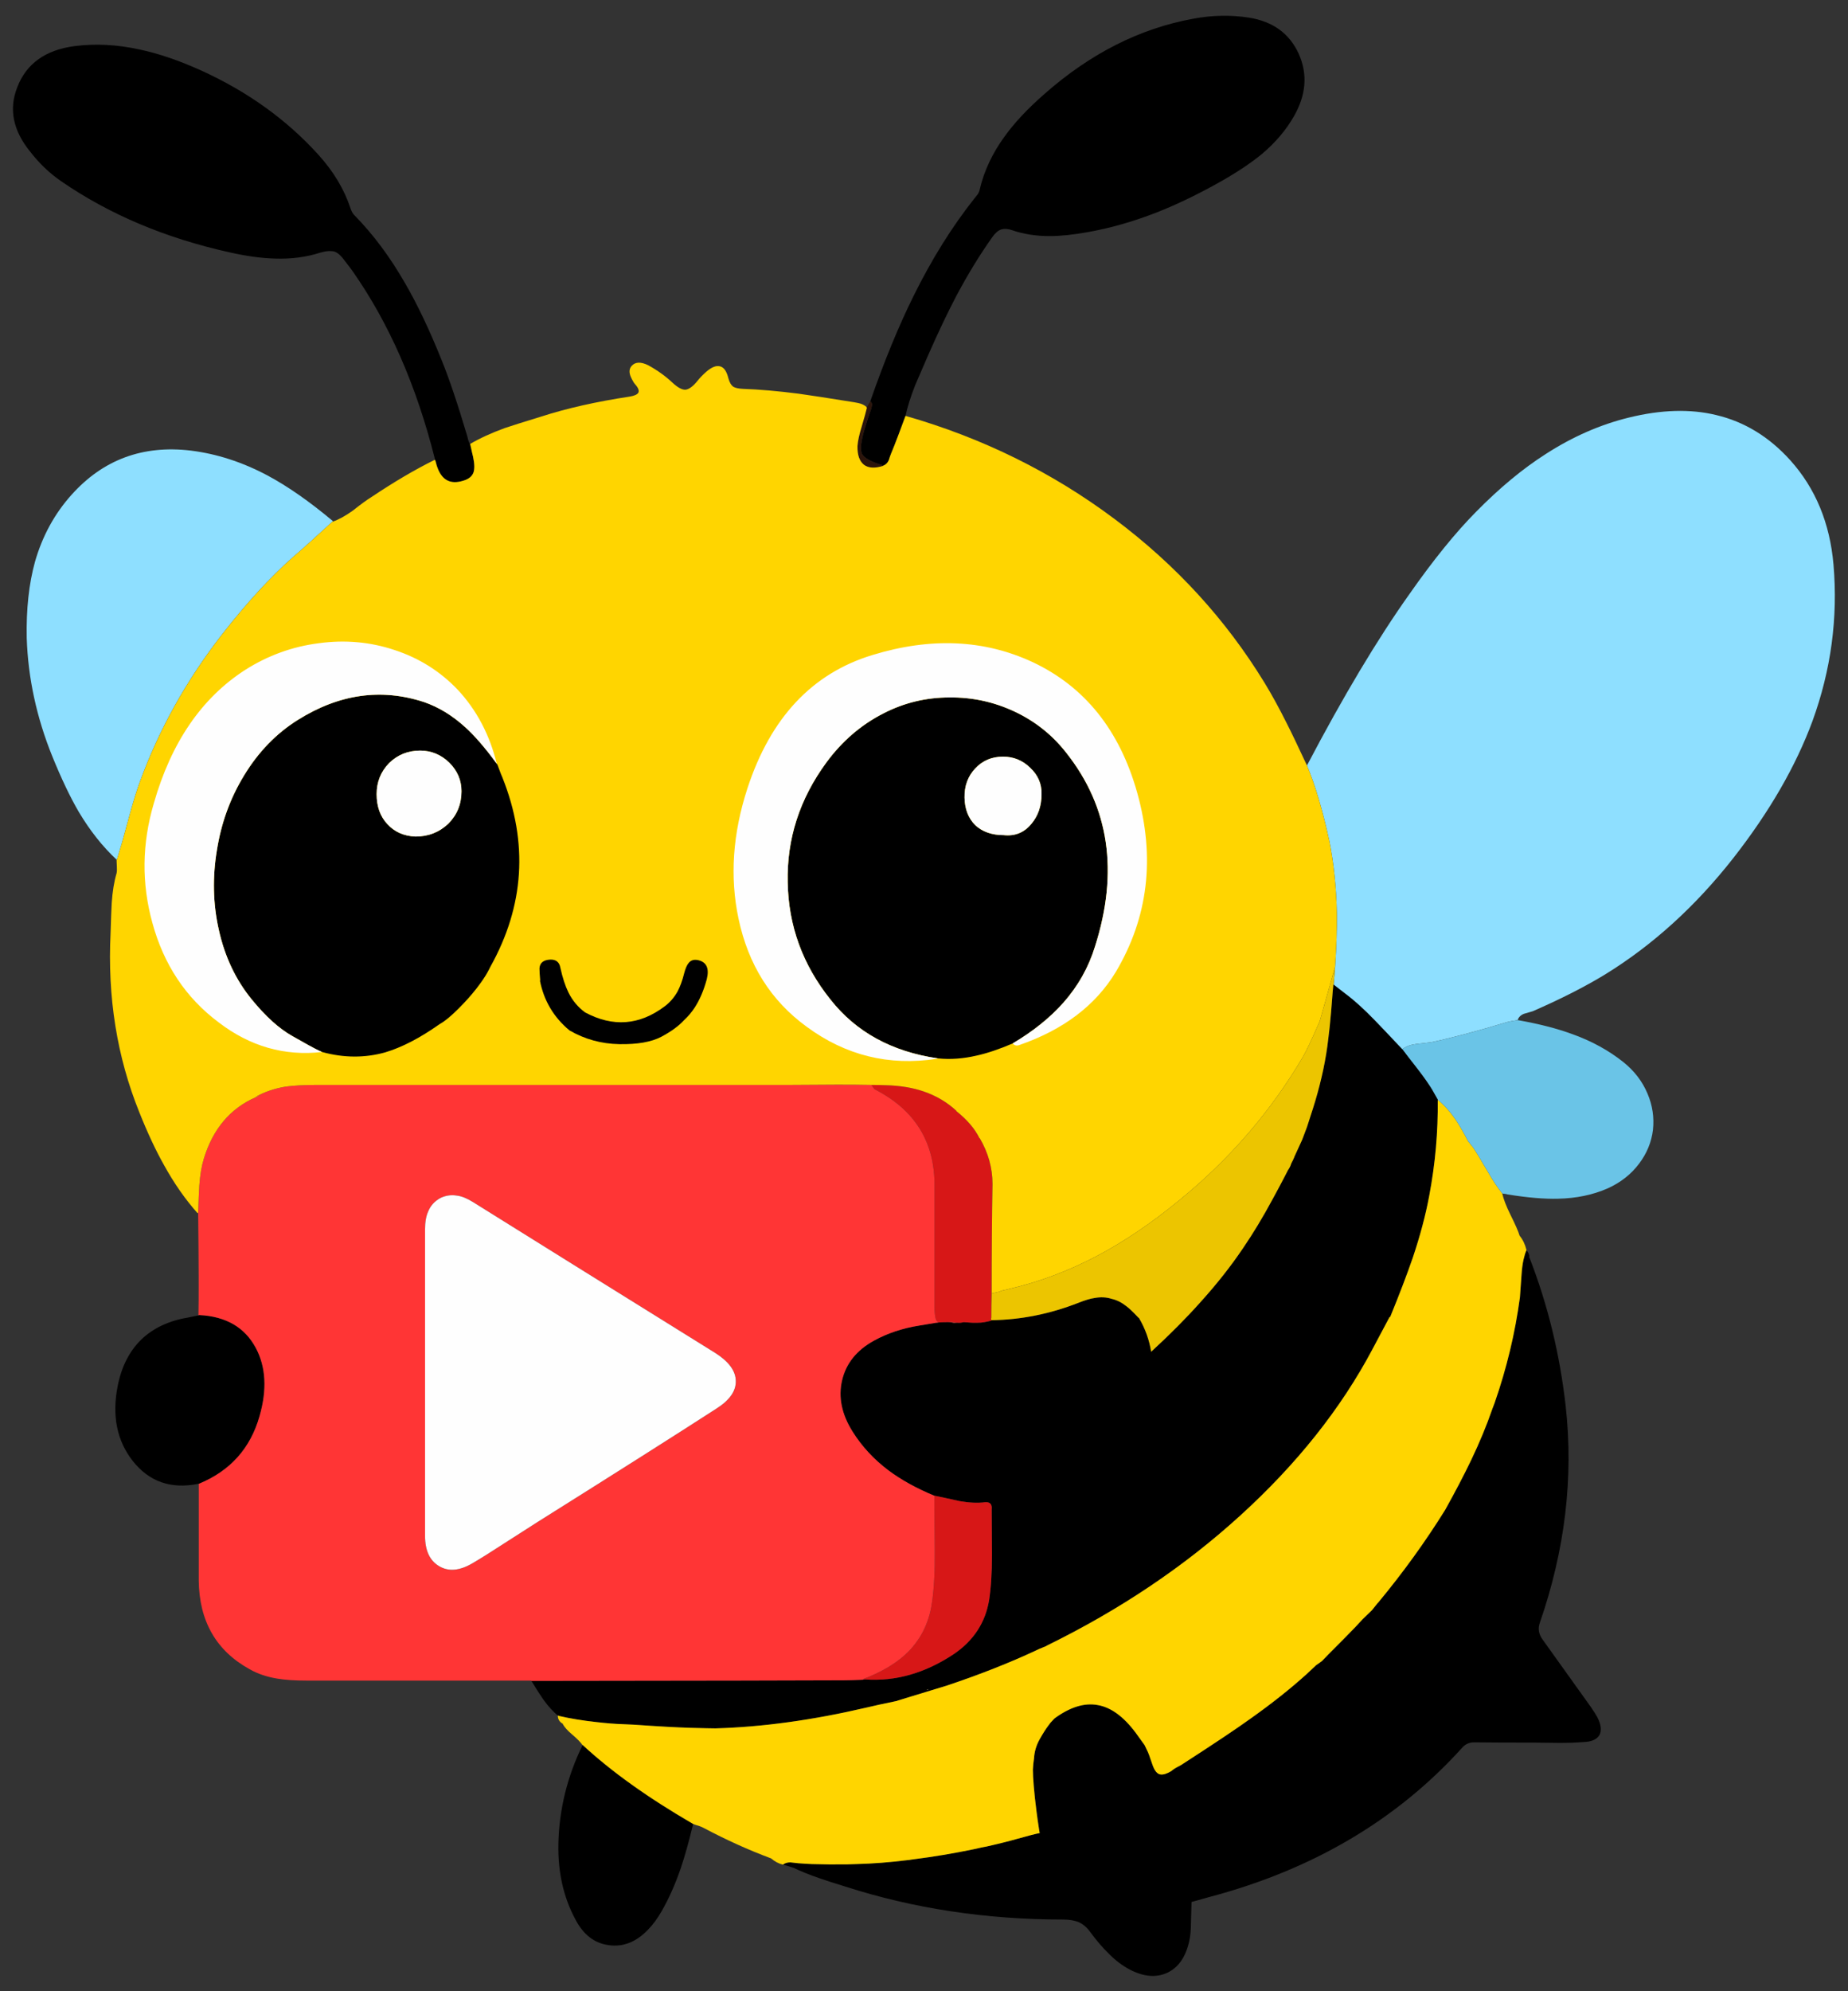 
<svg xmlns="http://www.w3.org/2000/svg" version="1.1" xmlns:xlink="http://www.w3.org/1999/xlink" preserveAspectRatio="none" x="0px" y="0px" width="325px" height="350px" viewBox="0 0 325 350">
<rect x="0" y="0" width="325" height="350" fill="#333333" stroke="none"/>
<defs>
<g id="ClipsBee_Logo_0_Layer0_0_FILL">
<path fill="#000000" stroke="none" d="
M -60.05 131.7
L -60.05 131.75
Q -64.1 140.05 -64.3 149.1 -64.45 156.5 -61.35 162.3 -59.25 166.4 -55.45 166.9 -51.65 167.45 -48.5 164.15 -47.2 162.8 -46.15 160.95 -44.25 157.65 -42.8 153.45 -41.7 150.2 -40.6 145.6 -52.5 138.7 -60.05 131.7
M -141.8 68.6
Q -143.35 76.45 -139.15 81.8 -134.8 87.3 -127.55 85.8
L -127.5 85.8
Q -119.25 82.4 -116.85 73.9 -114.85 66.95 -117.5 61.95 -120.4 56.5 -127.45 56.15 -127.5 56.15 -127.55 56.2 -128.45 56.4 -129.5 56.6 -134.55 57.45 -137.7 60.5 -140.8 63.55 -141.8 68.6
M -149.35 -166.9
Q -157.05 -165.9 -159.45 -159.7 -161.75 -153.95 -157.2 -148.35 -154.8 -145.25 -151.75 -143.15 -139.05 -134.4 -122.15 -130.65 -117.75 -129.65 -114.15 -129.55 -109.85 -129.4 -106.15 -130.6 -104.6 -131.05 -103.6 -130.75 -102.75 -130.4 -101.9 -129.2 -100.7 -127.65 -100.5 -127.35 -90.85 -113.6 -86 -94.25 -86 -94.2 -85.95 -94.1 -85.9 -93.9 -85.8 -93.55 -85.7 -93.15 -85.6 -92.9 -84.4 -89.45 -81.05 -90.5 -79.65 -90.9 -79.25 -91.9 -78.9 -92.85 -79.3 -94.7 -79.4 -95.05 -79.8 -96.9 -79.8 -96.95 -79.85 -96.95 -80.15 -97.45 -80.3 -98.25 -82.85 -106.85 -84.85 -111.75 -88.05 -119.7 -91.25 -125.2 -95.2 -132.1 -100.15 -137.15 -100.55 -137.5 -100.85 -138.35 -102.5 -143.4 -106.55 -147.85 -114.9 -157.05 -127.1 -162.6 -132.95 -165.25 -137.95 -166.3 -143.85 -167.6 -149.35 -166.9
M 106.45 46.05
Q 106.5 45.35 105.95 44.75 105.65 45.45 105.45 46.35 105.2 47.45 105.1 48.85
L 104.8 53.05
Q 103.55 62.4 100.35 71.6 100.15 72.15 99.95 72.65 98.45 77 96.2 81.7 94.35 85.55 91.65 90.4 86.45 98.75 79.95 106.6 79.9 106.7 79.8 106.75 79.3 107.35 78.8 108 78.7 108.1 78.6 108.2 77.4 109.35 77.15 109.6 76.25 110.55 75.9 110.95 74.95 111.95 73.75 113.15 70.5 116.4 70 116.95 69.55 117.3 68.95 117.7 68.9 117.75 68.85 117.8
L 67.3 119.25
Q 63.05 123.1 57.4 127.1 53.8 129.7 45.2 135.25 44.2 135.75 43.75 136.1 43.6 136.2 43.5 136.3 42.35 137 41.6 136.9 40.75 136.8 40.2 135.25 39.45 133 39.25 132.7 39.15 132.5 38.8 131.75
L 37.25 129.6
Q 34.05 125.3 30.55 124.7 27.05 124.05 22.95 127.05
L 22.25 127.8 21.95 128.2
Q 21.25 129.1 20.35 130.7 19.45 132.3 19.35 134.05 19.2 135 19.15 136.05 19.15 137.1 19.3 138.9 19.45 140.8 19.8 143.5 19.95 144.7 20.25 146.65 20.3 146.9 20.35 147.2 19.3 147.4 16.45 148.2 14.2 148.85 10.2 149.75
L 10.95 149.55
Q 9.8 149.8 8.7 150.05 3.4 151.15 -1.75 151.8
L -2.85 151.95
Q -7.65 152.55 -11.9 152.65
L -13.45 152.7
Q -16.6 152.75 -19.7 152.65 -20.95 152.6 -22.15 152.5 -23.05 152.4 -23.5 152.35 -24.3 152.35 -24.8 152.75 -23.5 153.1 -23 153.3
L -22.95 153.3
Q -21.1 154.2 -18.5 155.1 -16.95 155.65 -13.85 156.6 4.15 162.4 24.5 162.4 26.15 162.4 27.3 162.9 28.45 163.45 29.35 164.75 30.95 166.9 32.45 168.35 34.2 170.15 36.2 171.2 39.85 173.1 42.8 171.75 45.65 170.4 46.6 166.4 46.95 165 46.95 162.85 47.05 159.65 47.05 159.3
L 47.1 159.3 50.15 158.45
Q 77.4 151.25 94.6 132.25 95.45 131.25 96.75 131.25 100.35 131.3 107.5 131.3 108.9 131.3 111.75 131.35 114.2 131.35 115.95 131.2 118.1 131.15 118.8 129.95 119.4 128.75 118.4 126.8 118 126.1 117.25 125
L 108.8 113.2
Q 107.75 111.75 108.3 110.25 114.95 91.05 112.85 72.15 111.3 58.45 106.5 46.1 106.452 46.1 106.45 46.15 106.45 46.098 106.45 46.05
M 74.1 -0.35
L 72.1 -1.9 72 -2
Q 71.95 -1.8 71.6 2.8 71.35 5.7 71.1 7.6 70.5 12.85 68.8 18.55 68.6 19.2 68.4 19.85 67.9 21.4 67.35 23.1 66.95 24.2 66.5 25.35
L 65.1 28.4 65.1 28.45 64.8 29.1
Q 64.75 29.2 64.7 29.25
L 64.7 29.3
Q 64.65 29.35 64.55 29.6
L 64.45 29.9 64.05 30.7 64.05 30.6 63.3 32.05
Q 62.55 33.5 61.35 35.7 58.8 40.45 56.1 44.4 52.9 49.15 48.6 53.9 44.9 58.05 39.95 62.6 39.45 59.45 37.8 56.65 37.75 56.65 37.7 56.6 36.35 55.15 35.6 54.6 34.35 53.6 33 53.3 31.6 52.85 30 53.15 28.9 53.3 27.15 54 19.6 56.95 11.9 57.05 11.85 57.05 11.85 57.1 11.8 57.1 11.75 57.15 11.2 57.3 10.6 57.4 10.05 57.5 9.4 57.5 9.2 57.5 8.55 57.5 7.95 57.45 6.95 57.4 6.4 57.55 5.9 57.5
L 5.85 57.5 5.2 57.5
Q 4.744 57.409 4.3 57.4
L 3.95 57.4
Q 3.3 57.4 2.6 57.45 2.35 57.5 2.15 57.5 0.15 57.85 -0.85 58 -5.25 58.7 -8.8 60.65 -13.35 63.15 -14.4 67.6 -15.45 72.05 -12.55 76.65 -10.1 80.55 -6.25 83.45 -2.9 85.95 1.8 87.9
L 1.85 87.95 1.85 87.9
Q 3.35 88.2 6.25 88.85 8.8 89.3 10.75 89.05 12.05 88.95 11.9 90.3 11.9 92.95 11.95 98.3 11.95 103.05 11.45 106.25 10.45 112.25 5.15 115.8 -2.35 120.75 -10.35 120.2 -10.6 120.2 -10.75 120.25 -13 120.35 -14.15 120.35 -23.25 120.4 -69 120.45
L -69.05 120.45
Q -67.7 122.65 -66.9 123.8 -65.65 125.5 -64.4 126.55 -64.3 126.55 -64.2 126.6
L -64.25 126.6
Q -61.25 127.3 -57.55 127.7 -54.9 128 -53.2 128.05
L -51 128.15
Q -44.65 128.6 -41.15 128.7 -37.65 128.8 -36.7 128.8 -24.3 128.45 -10.15 125.15 -8.3 124.7 -4.65 123.95
L -4.75 123.95 4.1 121.25
Q 12.75 118.35 19.7 115.1 20.05 114.9 21.45 114.35
L 21.6 114.25
Q 40.8 104.85 55.5 91.5 70.55 77.85 78.9 62.1
L 78.9 62.05 78.95 62 81.85 56.55
Q 81.9 56.5 82 56.45 84.45 50.45 85.95 46.1 87.9 40.3 88.85 35.2 90.45 26.75 90.35 18.3
L 90.4 18.35
Q 90.35 18.297 90.35 18.25
L 89.5 16.75
Q 89.45 16.7 89.45 16.65 88.55 15.15 86.9 13 84.75 10.25 84.2 9.5 84.15 9.45 84.1 9.4 80.9 6 79.3 4.35 76.45 1.4 74.1 -0.35
M 0.45 122.05
Q 0.503 122.048 0.6 122 0.75 121.9 0.85 121.9 0.7 121.95 0.6 122.05 0.503 122.05 0.45 122.05
M 65.9 -165.55
Q 63.45 -170.9 57.15 -171.9 52.3 -172.65 47.3 -171.7 33.3 -169.15 21.2 -158.5 16.75 -154.6 14.2 -151.05 10.95 -146.6 9.8 -141.7 9.75 -141.35 9.45 -140.85 9.05 -140.35 8.85 -140.1 2.95 -132.65 -1.8 -123.05 -5.75 -115.1 -9.45 -104.45 -9.1 -104.2 -9.15 -103.8 -9.15 -103.65 -9.3 -103.1 -9.95 -101.3 -10.35 -99.9 -11.45 -96.4 -10.9 -95.2 -10.3 -94.1 -7.2 -93.2 -7.15 -93.2 -7.05 -93.2 -6.5 -93.45 -6.2 -94.1 -5.95 -94.9 -5.8 -95.25 -5.25 -96.55 -4.5 -98.55 -3.4 -101.5 -3.25 -101.9 -2.75 -104.25 -1.55 -107.3 -0.05 -110.75 0.7 -112.5 3.4 -118.65 5.8 -123.2 8.8 -128.8 12 -133.3 12.7 -134.3 13.4 -134.6 14.25 -134.95 15.45 -134.55 18.5 -133.5 22.1 -133.5 24.9 -133.5 28.8 -134.2 34.75 -135.25 40.9 -137.65 46.25 -139.75 52.2 -143.1 56.6 -145.6 59.45 -147.95 63 -150.95 65.05 -154.55 68.3 -160.2 65.9 -165.55 Z"/>

<path fill="#8EDFFF" stroke="none" d="
M -110.95 -77.1
Q -108.6 -79.1 -104.05 -83.3 -104 -83.35 -103.95 -83.4 -110.15 -88.6 -115.5 -91.45 -122.1 -94.95 -128.95 -95.8 -141.6 -97.3 -149.9 -88.05 -154.4 -83.05 -156.35 -76.25 -157.95 -70.45 -157.8 -62.85 -157.45 -52.3 -153.3 -42.05 -150.9 -36.15 -148.65 -32.3 -145.7 -27.35 -142 -23.9
L -141.95 -23.85 -141.05 -26.85
Q -140.05 -30.5 -139.55 -32.3 -138.65 -35.55 -137.85 -37.7 -132.85 -51.35 -123.55 -63.35 -117.05 -71.7 -110.95 -77.1
M 139.3 -102.05
Q 132.5 -103.7 123.95 -101.6 116.4 -99.75 109.35 -95.2 103.3 -91.35 97.1 -85.05 91.65 -79.55 85.35 -70.55 76.9 -58.65 67.35 -40.45 69.55 -35.2 71.3 -27.1 72.45 -21.35 72.6 -14.55 72.65 -10.35 72.3 -5.1 72.2 -3.6 72.05 -2 72.05 -1.953 72.1 -1.9
L 74.1 -0.35
Q 76.45 1.4 79.3 4.35 80.9 6 84.1 9.4 84.15 9.45 84.2 9.5 84.2 9.45 84.15 9.4 85.05 8.7 86.6 8.5 87.5 8.4 89.2 8.2 94.8 7 102.55 4.65 103.1 4.5 104.4 4.3 104.65 3.55 105.5 3.2 106 3.05 107.05 2.75 114.4 -0.45 119.75 -3.7 132.35 -11.45 142.35 -24.2 151.85 -36.35 156.25 -48.25 161.15 -61.7 159.95 -75.75 159 -86.7 152.35 -94.1 146.75 -100.3 139.3 -102.05 Z"/>

<path fill="#2C150B" stroke="none" d="
M -9.45 -104.45
L -10.05 -103.45
Q -10.05 -103.4 -10.05 -103.3 -10.25 -102.4 -10.95 -100.05 -11.6 -97.95 -11.7 -96.6 -11.75 -94.25 -10.55 -93.3 -9.35 -92.4 -7.05 -93.15 -7.15 -93.15 -7.2 -93.2 -10.3 -94.1 -10.9 -95.2 -11.45 -96.4 -10.35 -99.9 -9.95 -101.3 -9.3 -103.1 -9.15 -103.65 -9.15 -103.8 -9.1 -104.2 -9.45 -104.45 Z"/>

<path fill="#D71717" stroke="none" d="
M 11.95 98.3
Q 11.9 92.95 11.9 90.3 12.05 88.95 10.75 89.05 8.8 89.3 6.25 88.85 3.35 88.2 1.85 87.9
L 1.85 87.95
Q 1.8 89.15 1.9 97.3 1.95 103.05 1.4 106.7 0.65 112.15 -3.25 115.8 -6.1 118.4 -10.75 120.15 -10.55 120.15 -10.35 120.2 -2.35 120.75 5.15 115.8 10.45 112.25 11.45 106.25 11.95 103.05 11.95 98.3
M 9.75 25.05
Q 8.55 22.6 5.75 20.35 5.7 20.35 5.65 20.35 5.7 20.3 5.75 20.3 3.3 18 -0.05 16.85 -2.95 15.85 -6.7 15.75 -7.9 15.7 -9.25 15.7
L -8.7 16.45
Q 2 21.9 1.85 33.6 1.85 36.45 1.85 44.3 1.85 51.1 1.85 53.85 1.8 56.6 2.25 57.2 2.35 57.35 2.6 57.45 3.3 57.4 3.95 57.4
L 4.3 57.4
Q 4.438 57.4 4.7 57.4 5.35 57.4 5.85 57.5
L 5.9 57.5
Q 6.4 57.55 6.95 57.4 7.95 57.45 8.55 57.5 9.2 57.5 9.4 57.5 10.05 57.5 10.6 57.4 11.2 57.3 11.75 57.15 11.8 57.1 11.85 57.1
L 11.8 56.7
Q 11.8 56.652 11.75 56.6 11.802 56.65 11.85 56.65 11.85 54.45 11.9 52.35 11.9 41.35 12.05 33.1 12.05 28.9 9.8 25.05
L 9.8 25.1 9.75 25.05 Z"/>

<path fill="#F7574C" stroke="none" d="
M 4.7 57.4
Q 4.438 57.4 4.3 57.4 4.744 57.409 5.2 57.5
L 5.85 57.5
Q 5.35 57.4 4.7 57.4 Z"/>

<path fill="#FF3535" stroke="none" d="
M 1.85 44.3
Q 1.85 36.45 1.85 33.6 2 21.9 -8.7 16.45
L -9.25 15.7
Q -11.85 15.65 -15.15 15.65 -20.75 15.7 -23.55 15.7
L -106.75 15.7
Q -110.15 15.7 -112.3 16 -115.25 16.5 -117.55 17.8 -117.1 17.65 -116.65 17.55 -117.1 17.7 -117.5 17.85 -124.25 20.8 -126.65 28.65 -127.25 30.6 -127.45 33.4 -127.55 35 -127.65 38.15
L -127.65 38.2
Q -127.5 51.85 -127.6 56.15
L -127.55 56.2
Q -127.5 56.15 -127.45 56.15 -120.4 56.5 -117.5 61.95 -114.85 66.95 -116.85 73.9 -119.25 82.4 -127.5 85.8
L -127.55 85.8 -127.55 102.85
Q -127.4 113.55 -118.6 118.4 -116.5 119.6 -113.75 120.05 -111.65 120.4 -108.6 120.4
L -69.1 120.4
Q -69.052 120.448 -69 120.45 -23.25 120.4 -14.15 120.35 -13 120.35 -10.75 120.25 -10.6 120.2 -10.35 120.2 -10.55 120.15 -10.75 120.15 -6.1 118.4 -3.25 115.8 0.65 112.15 1.4 106.7 1.95 103.05 1.9 97.3 1.8 89.15 1.85 87.95
L 1.8 87.9
Q -2.9 85.95 -6.25 83.45 -10.1 80.55 -12.55 76.65 -15.45 72.05 -14.4 67.6 -13.35 63.15 -8.8 60.65 -5.25 58.7 -0.85 58 0.15 57.85 2.15 57.5 2.35 57.5 2.6 57.45 2.35 57.35 2.25 57.2 1.8 56.6 1.85 53.85 1.85 51.1 1.85 44.3
M -68 92.55
Q -68.45 92.85 -73.7 96.2 -77.15 98.45 -79.45 99.8 -82.8 101.75 -85.25 100.3 -87.75 98.85 -87.75 94.95
L -87.75 41.1
Q -87.75 39.15 -87.2 37.95 -86.6 36.45 -85.1 35.6 -83.7 34.9 -82.15 35.15 -80.9 35.3 -79.3 36.3 -65.05 45.2 -36.65 62.85 -33.15 65.1 -33.1 67.7 -33 70.4 -36.6 72.65 -47.05 79.4 -68 92.55 Z"/>

<path fill="#FEFEFE" stroke="none" d="
M -73.7 96.2
Q -68.45 92.85 -68 92.55 -47.05 79.4 -36.6 72.65 -33 70.4 -33.1 67.7 -33.15 65.1 -36.65 62.85 -65.05 45.2 -79.3 36.3 -80.9 35.3 -82.15 35.15 -83.7 34.9 -85.1 35.6 -86.6 36.45 -87.2 37.95 -87.75 39.15 -87.75 41.1
L -87.75 94.95
Q -87.75 98.85 -85.25 100.3 -82.8 101.75 -79.45 99.8 -77.15 98.45 -73.7 96.2 Z"/>

<path fill="#FFD500" stroke="none" d="
M 90.4 18.35
L 90.35 18.3
Q 90.45 26.75 88.85 35.2 87.9 40.3 85.95 46.1 84.45 50.45 82 56.45 81.9 56.5 81.85 56.55
L 78.95 62 78.9 62.05 78.9 62.1
Q 70.55 77.85 55.5 91.5 40.8 104.85 21.6 114.25
L 21.45 114.35
Q 20.05 114.9 19.7 115.1 12.75 118.35 4.1 121.25
L -4.75 123.95 -4.65 123.95
Q -8.3 124.7 -10.15 125.15 -24.3 128.45 -36.7 128.8 -37.65 128.8 -41.15 128.7 -44.65 128.6 -51 128.15
L -53.2 128.05
Q -54.9 128 -57.55 127.7 -61.25 127.3 -64.25 126.6
L -64.2 126.6
Q -64.3 126.55 -64.4 126.55 -64.4 127.45 -63.6 127.95 -63.552 127.902 -63.5 127.85 -63.55 127.903 -63.55 128 -63.1 128.85 -61.85 129.9 -60.5 131.05 -60.05 131.75
L -60.05 131.7
Q -52.5 138.7 -40.6 145.6 -40.25 145.75 -39.55 145.95 -39 146.15 -38.65 146.35 -32.8 149.45 -26.9 151.65 -25.9 152.5 -24.8 152.75 -24.3 152.35 -23.5 152.35 -23.05 152.4 -22.15 152.5 -20.95 152.6 -19.7 152.65 -16.6 152.75 -13.45 152.7
L -11.9 152.65
Q -7.65 152.55 -2.85 151.95
L -1.75 151.8
Q 3.4 151.15 8.7 150.05 9.8 149.8 10.95 149.55
L 10.2 149.75
Q 14.2 148.85 16.45 148.2 19.3 147.4 20.35 147.2 20.3 146.9 20.25 146.65 19.95 144.7 19.8 143.5 19.45 140.8 19.3 138.9 19.15 137.1 19.15 136.05 19.2 135 19.35 134.05 19.45 132.3 20.35 130.7 21.25 129.1 21.95 128.2
L 22.25 127.8 22.95 127.05
Q 27.05 124.05 30.55 124.7 34.05 125.3 37.25 129.6
L 38.8 131.75
Q 39.15 132.5 39.25 132.7 39.45 133 40.2 135.25 40.75 136.8 41.6 136.9 42.35 137 43.5 136.3 43.6 136.2 43.75 136.1 44.2 135.75 45.2 135.25 53.8 129.7 57.4 127.1 63.05 123.1 67.3 119.25
L 68.85 117.8
Q 68.9 117.75 68.95 117.7 69.55 117.3 70 116.95 70.5 116.4 73.75 113.15 74.95 111.95 75.9 110.95 76.25 110.55 77.15 109.6 77.4 109.35 78.6 108.2 78.7 108.1 78.8 108 79.3 107.35 79.8 106.75 79.9 106.7 79.95 106.6 86.45 98.75 91.65 90.4 94.35 85.55 96.2 81.7 98.45 77 99.95 72.65 100.15 72.15 100.35 71.6 103.55 62.4 104.8 53.05
L 105.1 48.85
Q 105.2 47.45 105.45 46.35 105.65 45.45 105.95 44.75
L 105.95 44.7
Q 105.6 43.25 104.75 42.2 104.4 41.05 103.15 38.55 102 36.2 101.7 34.8 101.65 34.75 101.65 34.7 100.5 33.3 99.1 30.85 97.1 27.45 96.65 26.8
L 95.9 25.85
Q 95.85 25.75 95.75 25.7 94.45 23.2 93.5 21.8 92.05 19.7 90.4 18.35
M 90.85 19.65
Q 90.85 19.598 90.85 19.55
L 90.9 19.6
Q 90.852 19.6 90.85 19.65
M 72.6 -14.55
Q 72.45 -21.35 71.3 -27.1 69.55 -35.2 67.35 -40.45 64.95 -45.6 63.8 -47.85 61.75 -51.95 59.85 -55.05 49.65 -71.7 33.55 -83.75 17.05 -96.1 -3.25 -101.9 -3.4 -101.5 -4.5 -98.55 -5.25 -96.55 -5.8 -95.25 -5.95 -94.9 -6.2 -94.1 -6.5 -93.45 -7.05 -93.2 -7.15 -93.2 -7.2 -93.2 -7.15 -93.15 -7.05 -93.15 -9.35 -92.4 -10.55 -93.3 -11.75 -94.25 -11.7 -96.6 -11.6 -97.95 -10.95 -100.05 -10.25 -102.4 -10.05 -103.3 -10.1 -103.4 -10.15 -103.5 -10.55 -103.85 -11.15 -104.05 -11.45 -104.15 -12.3 -104.3 -19.15 -105.4 -22.05 -105.8 -27.5 -106.5 -31.85 -106.65 -32.95 -106.7 -33.5 -107 -34.1 -107.4 -34.4 -108.5 -34.85 -110.35 -35.85 -110.6 -36.85 -110.9 -38.3 -109.65 -39.25 -108.8 -39.8 -108.1 -41 -106.6 -41.95 -106.5 -42.85 -106.45 -44.25 -107.75 -46.05 -109.45 -48.5 -110.8 -50.45 -111.75 -51.4 -110.7 -51.9 -110.15 -51.75 -109.35 -51.65 -108.8 -51.15 -107.95 -51.1 -107.8 -50.8 -107.45 -49.95 -106.5 -50.25 -105.95 -50.55 -105.5 -51.7 -105.3 -60.6 -103.95 -67.25 -101.8 -72.15 -100.3 -73.75 -99.75 -77.3 -98.45 -79.85 -96.95 -79.8 -96.95 -79.8 -96.9 -79.4 -95.05 -79.3 -94.7 -78.9 -92.85 -79.25 -91.9 -79.65 -90.9 -81.05 -90.5 -84.4 -89.45 -85.6 -92.9 -85.7 -93.15 -85.8 -93.55 -85.9 -93.9 -85.95 -94.1 -86.05 -94.15 -86.1 -94.15 -91.25 -91.6 -97.15 -87.65 -98.3 -86.95 -100.45 -85.25 -102.4 -83.85 -104 -83.3
L -104.05 -83.3
Q -108.6 -79.1 -110.95 -77.1 -117.05 -71.7 -123.55 -63.35 -132.85 -51.35 -137.85 -37.7 -138.65 -35.55 -139.55 -32.3 -140.05 -30.5 -141.05 -26.85
L -141.95 -23.85 -142 -23.9
Q -142 -23.85 -142 -23.8
L -141.95 -22.65
Q -141.9 -21.95 -142 -21.5 -142.65 -19.3 -142.85 -16.3 -142.95 -14.55 -143.05 -11.05 -143.9 5.9 -138 20.5 -135.85 25.9 -133.65 29.8 -131 34.6 -127.75 38.25 -127.7 38.2 -127.65 38.15 -127.55 35 -127.45 33.4 -127.25 30.6 -126.65 28.65 -124.25 20.8 -117.5 17.85 -117.1 17.7 -116.65 17.55 -117.1 17.65 -117.55 17.8 -115.25 16.5 -112.3 16 -110.15 15.7 -106.75 15.7
L -23.55 15.7
Q -20.75 15.7 -15.15 15.65 -11.85 15.65 -9.25 15.7 -7.9 15.7 -6.7 15.75 -2.95 15.85 -0.05 16.85 3.3 18 5.75 20.3 5.7 20.3 5.65 20.35 5.7 20.35 5.75 20.35 8.55 22.6 9.75 25.05
L 9.8 25.1 9.8 25.05
Q 12.05 28.9 12.05 33.1 11.9 41.35 11.9 52.35
L 13.25 52.05
Q 13.5 51.9 13.9 51.8 14.45 51.7 15 51.55 22.8 49.75 30.35 45.8 37.55 42 44.8 36.05 58.2 25.15 66.65 10.75 67.5 9.3 69.6 4.5
L 72.3 -5.1
Q 72.65 -10.35 72.6 -14.55 Z"/>

<path fill="#6AC4E7" stroke="none" d="
M 125.75 29.55
Q 127.8 26.85 128.2 23.6 128.55 20.3 127.25 17.25 125.9 14 122.95 11.65 119.1 8.6 114.1 6.8 110.05 5.3 104.4 4.3 103.1 4.5 102.55 4.65 94.8 7 89.2 8.2 87.5 8.4 86.6 8.5 85.05 8.7 84.15 9.4 84.2 9.45 84.2 9.5 84.75 10.25 86.9 13 88.55 15.15 89.45 16.65 89.45 16.7 89.5 16.75
L 90.35 18.25
Q 90.35 18.297 90.4 18.35 92.05 19.7 93.5 21.8 94.45 23.2 95.75 25.7 95.85 25.75 95.9 25.85
L 96.65 26.8
Q 97.1 27.45 99.1 30.85 100.5 33.3 101.65 34.7 101.7 34.75 101.75 34.8 102.4 34.85 102.65 34.95 107.95 35.8 111.5 35.7 116.3 35.6 120.2 33.9 123.65 32.35 125.75 29.55 Z"/>

<path fill="#F5DC82" stroke="none" d="
M 0.6 122
Q 0.503 122.048 0.45 122.05 0.503 122.05 0.6 122.05 0.7 121.95 0.85 121.9 0.75 121.9 0.6 122 Z"/>

<path fill="#ECC500" stroke="none" d="
M 72.05 -2
Q 72.2 -3.6 72.3 -5.1
L 69.6 4.5
Q 67.5 9.3 66.65 10.75 58.2 25.15 44.8 36.05 37.55 42 30.35 45.8 22.8 49.75 15 51.55 14.45 51.7 13.9 51.8 13.5 51.9 13.25 52.05
L 11.9 52.35
Q 11.85 54.45 11.85 56.65 11.802 56.65 11.75 56.6 11.8 56.652 11.8 56.7
L 11.85 57.1
Q 11.85 57.05 11.9 57.05 19.6 56.95 27.15 54 28.9 53.3 30 53.15 31.6 52.85 33 53.3 34.35 53.6 35.6 54.6 36.35 55.15 37.7 56.6 37.75 56.65 37.8 56.65 39.45 59.45 39.95 62.6 44.9 58.05 48.6 53.9 52.9 49.15 56.1 44.4 58.8 40.45 61.35 35.7 62.55 33.5 63.3 32.05
L 64.05 30.6 64.1 30.5 64.2 30.35 64.05 30.7 64.45 29.9 64.55 29.6
Q 64.65 29.35 64.7 29.3
L 64.7 29.25
Q 64.75 29.2 64.8 29.1
L 65.1 28.45 65.1 28.4 66.5 25.35
Q 66.95 24.2 67.35 23.1 67.9 21.4 68.4 19.85 68.6 19.2 68.8 18.55 70.5 12.85 71.1 7.6 71.35 5.7 71.6 2.8 71.95 -1.8 72 -2
L 72.1 -1.9
Q 72.05 -1.953 72.05 -2 Z"/>
</g>

<g id="Eyes_big_0_Layer0_0_FILL">
<path fill="#000000" stroke="none" d="
M -61.1 -18.35
Q -65.65 -15.5 -68.65 -10.55 -71.55 -5.8 -72.45 -0.1 -73.4 5.6 -72.2 11 -70.95 16.7 -67.55 20.85 -64.65 24.4 -61.9 25.95 -59.2 27.5 -58.15 28 -57.9 28.1 -57.7 28.2 -53.15 29.45 -48.85 28.25 -45.35 27.2 -41.3 24.35 -41.2 24.3 -41.15 24.25 -40.15 23.7 -38.55 22.1 -37.1 20.65 -36.05 19.3
L -35.45 18.5
Q -34.7 17.45 -34.3 16.65
L -34.1 16.25
Q -26.95 3.45 -32.4 -10.25 -32.55 -10.55 -33.1 -12.05
L -33.2 -12.2
Q -35.6 -15.5 -37.65 -17.35 -40.35 -19.8 -43.4 -20.85 -52.4 -23.8 -61.1 -18.35
M -50.05 -7.95
Q -50.05 -10.5 -48.3 -12.3 -46.5 -14.05 -43.95 -14.05 -41.6 -14.05 -39.85 -12.35 -38.15 -10.65 -38.15 -8.35 -38.15 -5.65 -40 -3.8 -41.9 -2 -44.6 -2 -47.05 -2.1 -48.55 -3.75 -50.05 -5.35 -50.05 -7.95
M 21 -19.25
Q 16.3 -16.85 13 -12.35 7.4 -4.7 7.6 4.4 7.75 13.55 13.6 20.85 19 27.7 28.7 29.1
L 28.75 29.1
Q 31.3 29.35 34.1 28.7 36.35 28.2 39.15 27 43.45 24.45 46.25 21.3 49.35 17.8 50.7 13.4 55.7 -2.3 46.7 -13.7 43.75 -17.5 39.35 -19.55 35.05 -21.55 30.3 -21.5 25.35 -21.5 21 -19.25
M 33.9 -11.55
Q 35.45 -13.2 37.8 -13.2 40 -13.2 41.6 -11.65 43.25 -10.1 43.2 -7.95 43.2 -5.45 41.75 -3.75 40.25 -1.95 37.9 -2.2 35.4 -2.2 33.9 -3.6 32.45 -5.05 32.4 -7.45 32.35 -9.9 33.9 -11.55 Z"/>

<path fill="#FEFEFE" stroke="none" d="
M -48.3 -12.3
Q -50.05 -10.5 -50.05 -7.95 -50.05 -5.35 -48.55 -3.75 -47.05 -2.1 -44.6 -2 -41.9 -2 -40 -3.8 -38.15 -5.65 -38.15 -8.35 -38.15 -10.65 -39.85 -12.35 -41.6 -14.05 -43.95 -14.05 -46.5 -14.05 -48.3 -12.3
M -47.55 -28.15
Q -52.65 -29.85 -58.15 -29.1 -63.7 -28.4 -68.5 -25.35 -77.65 -19.45 -81.3 -6.65 -83.8 1.8 -81.5 10.1 -79.1 18.9 -72.2 24.05 -65.6 29.1 -57.7 28.2 -57.9 28.1 -58.15 28 -59.2 27.5 -61.9 25.95 -64.65 24.4 -67.55 20.85 -70.95 16.7 -72.2 11 -73.4 5.6 -72.45 -0.1 -71.55 -5.8 -68.65 -10.55 -65.65 -15.5 -61.1 -18.35 -52.4 -23.8 -43.4 -20.85 -40.35 -19.8 -37.65 -17.35 -35.6 -15.5 -33.2 -12.2 -34.7 -18.3 -38.65 -22.55 -42.35 -26.45 -47.55 -28.15
M 37.8 -13.2
Q 35.45 -13.2 33.9 -11.55 32.35 -9.9 32.4 -7.45 32.45 -5.05 33.9 -3.6 35.4 -2.2 37.9 -2.2 40.25 -1.95 41.75 -3.75 43.2 -5.45 43.2 -7.95 43.25 -10.1 41.6 -11.65 40 -13.2 37.8 -13.2
M 19.5 -27.45
Q 6.8 -23.6 1.95 -8.75 -1.15 0.75 0.7 9.5 2.75 19.2 10.25 24.65 18.45 30.7 28.5 29.15 28.6 29.1 28.7 29.1 19 27.7 13.6 20.85 7.75 13.55 7.6 4.4 7.4 -4.7 13 -12.35 16.3 -16.85 21 -19.25 25.35 -21.5 30.3 -21.5 35.05 -21.55 39.35 -19.55 43.75 -17.5 46.7 -13.7 55.7 -2.3 50.7 13.4 49.35 17.8 46.25 21.3 43.45 24.45 39.15 27 39.55 27.45 40.15 27.2 49.35 24 53.6 17 60.45 5.5 56.6 -8.2 52.9 -21.3 41.95 -26.45 31.75 -31.2 19.5 -27.45 Z"/>
</g>

<g id="Mouth_0_Layer0_0_FILL">
<path fill="#000000" stroke="none" d="
M 16.95 -4.6
Q 17.75 -7.8 15.35 -8.45 14 -8.8 13.3 -7.95 12.75 -7.35 12.35 -5.8 11.8 -3.6 11 -2.1 9.95 -0.25 8.4 0.9 0.7 6.7 -7.8 2.15 -9.95 0.6 -11.2 -1.9 -12.2 -3.95 -12.85 -6.95 -13.15 -8.65 -14.9 -8.6 -17 -8.5 -17.1 -6.8 -17.1 -6 -16.95 -4.4 -17 -4.35 -17 -4.3 -15.8 1.8 -11 5.8 -6.35 8.5 -0.85 8.6 4.65 8.7 7.7 7.1 10.7 5.5 12.3 3.75 13.55 2.6 14.5 1.15 16.05 -1.25 16.95 -4.6 Z"/>
</g>
</defs>

<g transform="matrix( 1, 0, 0, 1, 162.5,175) ">
<g transform="matrix( 1, 0, 0, 1, 0,0) ">
<use xlink:href="#ClipsBee_Logo_0_Layer0_0_FILL"/>
</g>

<g transform="matrix( 1.254, 0, 0, 1.254, -33.5,-25.45) ">
<g transform="matrix( 1, 0, 0, 1, 0,0) ">
<use xlink:href="#Eyes_big_0_Layer0_0_FILL"/>
</g>
</g>

<g transform="matrix( 0.864, 0, 0, 0.864, -52.85,1.1) ">
<g transform="matrix( 1, 0, 0, 1, 0,0) ">
<use xlink:href="#Mouth_0_Layer0_0_FILL"/>
</g>
</g>
</g>
</svg>
